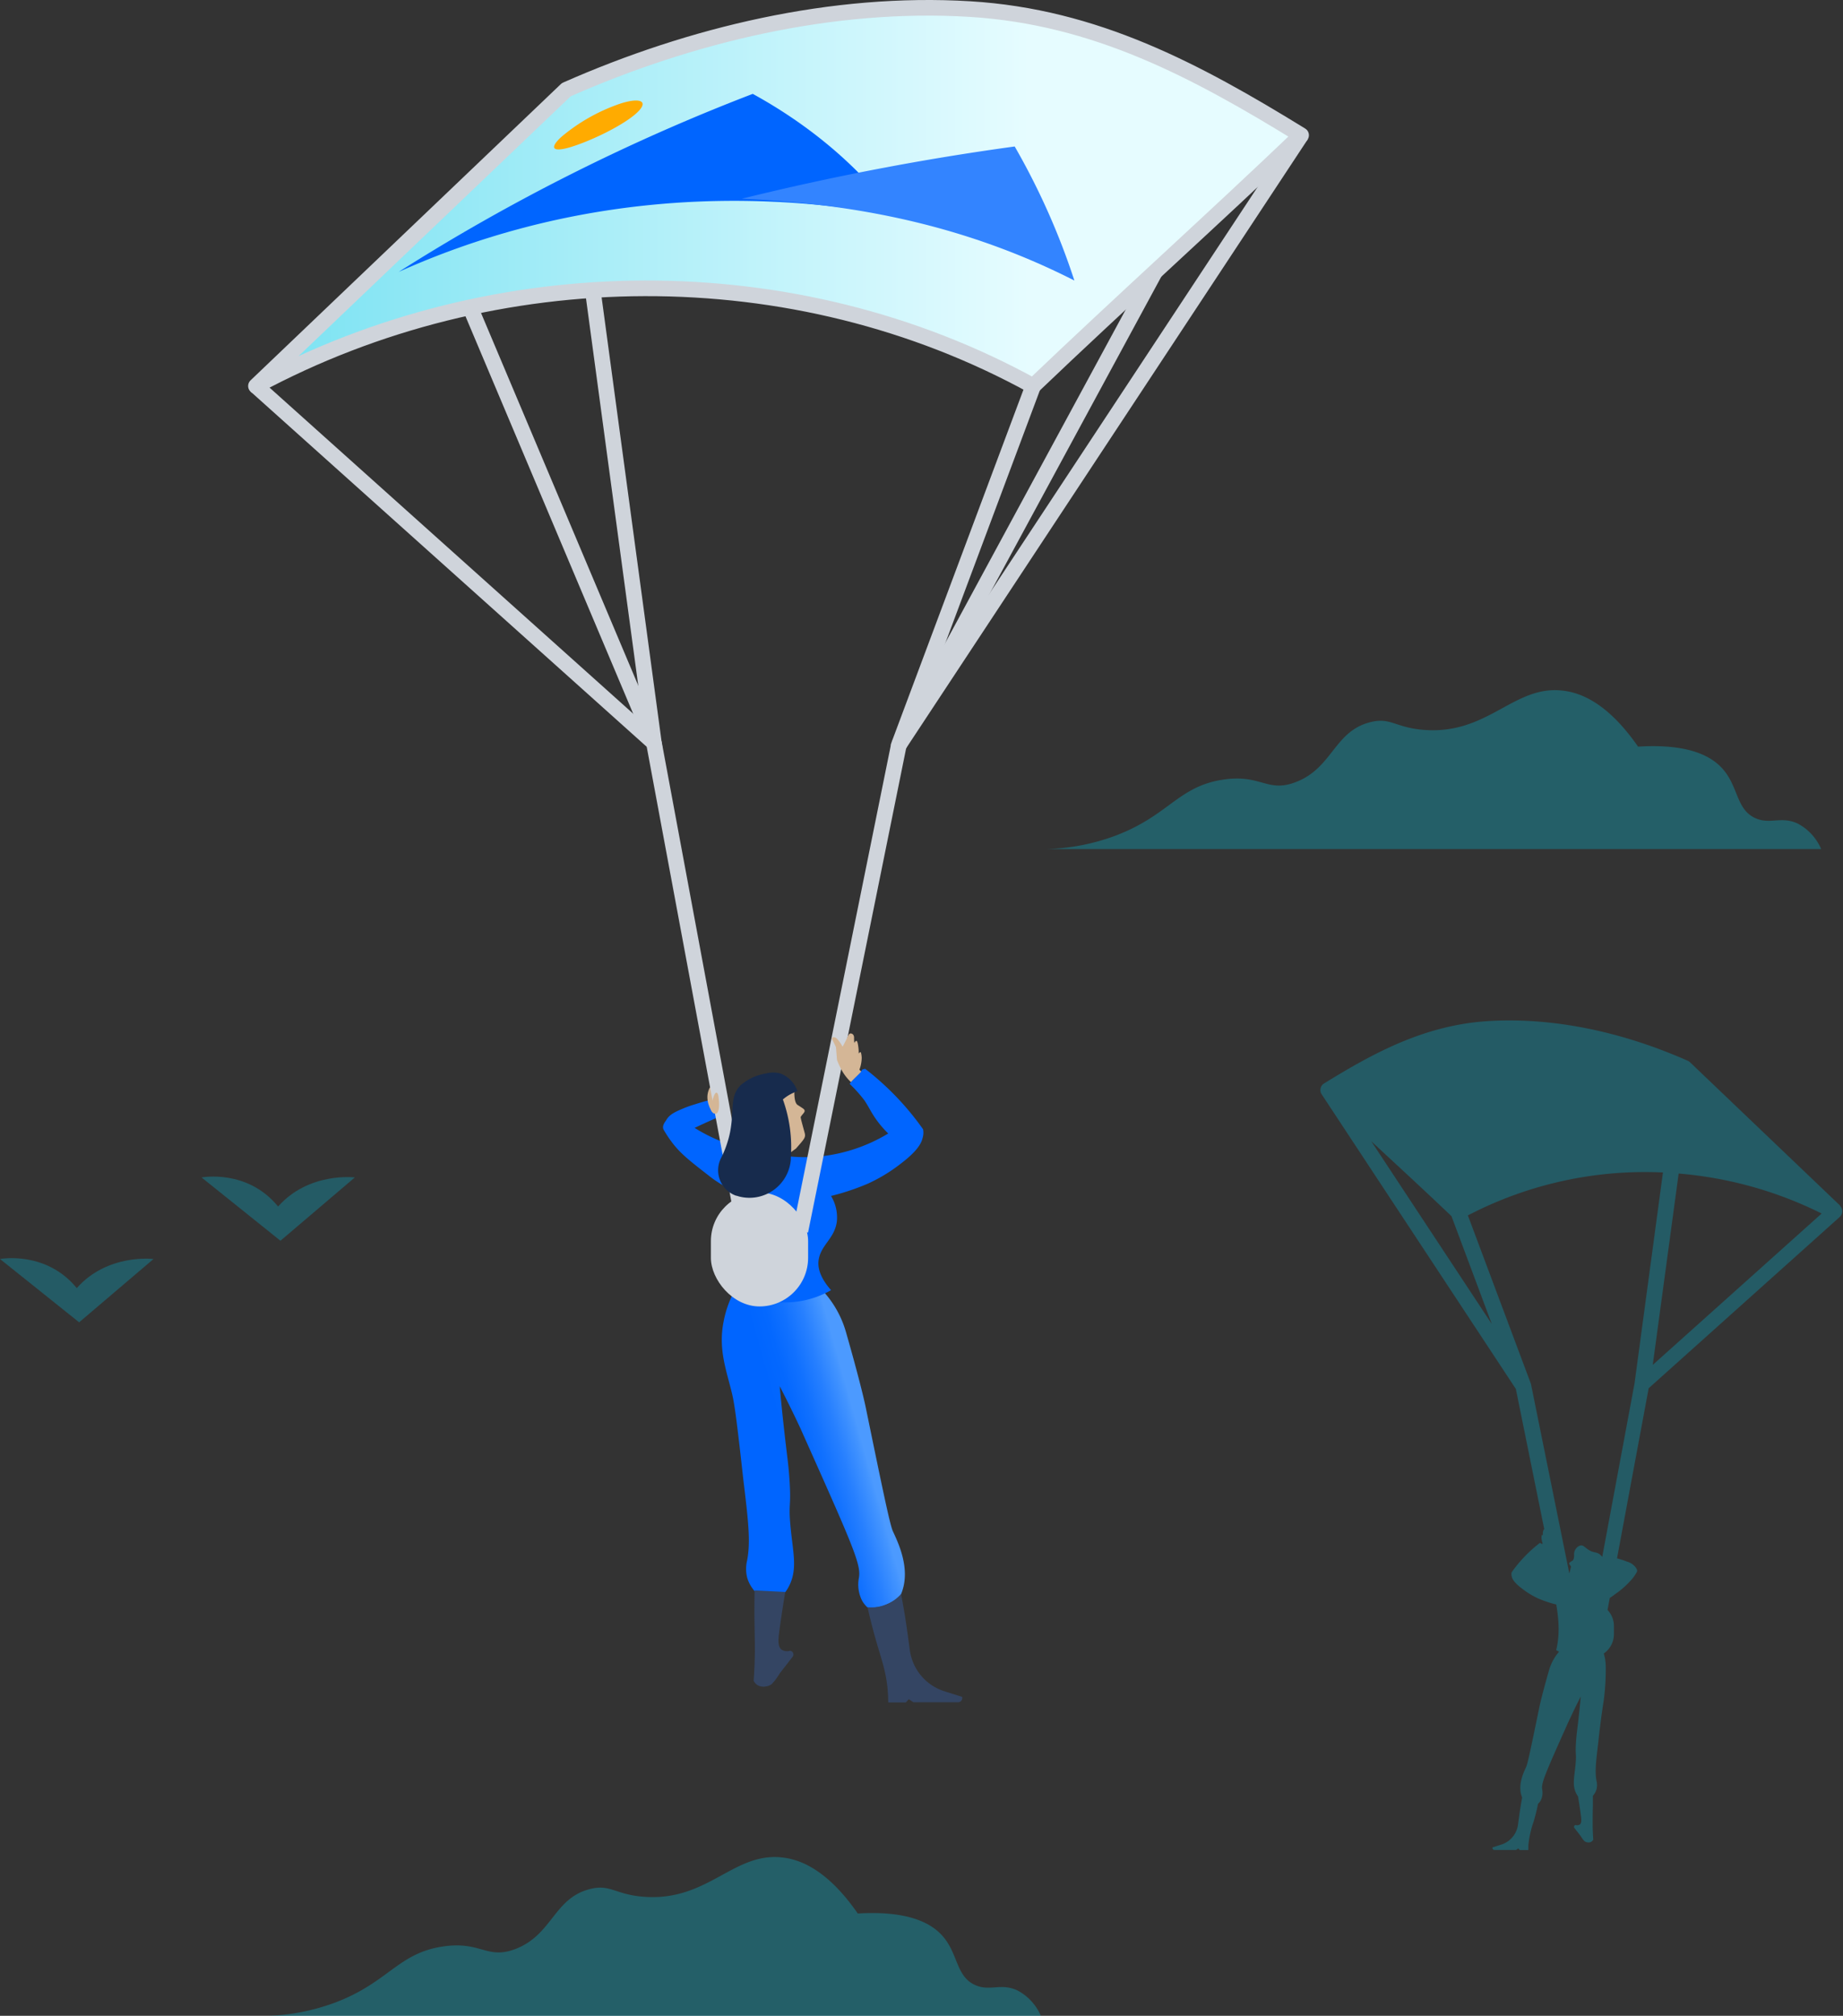 <svg xmlns="http://www.w3.org/2000/svg" xmlns:xlink="http://www.w3.org/1999/xlink" viewBox="0 0 427.14 467.07"><rect x="0" y="0" width="427.14" height="467.07" fill="#333333" stroke="none"/><defs><style>.cls-1{fill:#00c7e5;}.cls-1,.cls-14,.cls-2{opacity:0.3;}.cls-16,.cls-2{fill:#00b8d9;}.cls-3{fill:url(#linear-gradient);}.cls-4{fill:#344563;}.cls-5{fill:#0065ff;}.cls-6{fill:#d4b696;}.cls-15,.cls-7,.cls-9{fill:none;}.cls-10,.cls-7,.cls-9{stroke:#cfd4db;stroke-width:3.62px;}.cls-7{stroke-miterlimit:10;}.cls-8{fill:#cfd4db;}.cls-10,.cls-9{stroke-linejoin:round;}.cls-10{fill:url(#linear-gradient-2);}.cls-11{fill:#3384ff;}.cls-12{fill:#ffab00;}.cls-13{fill:#172b4d;}</style><linearGradient id="linear-gradient" x1="174.69" y1="338.22" x2="199.07" y2="331.38" gradientUnits="userSpaceOnUse"><stop offset="0.31" stop-color="#0065ff"/><stop offset="0.47" stop-color="#0468ff"/><stop offset="0.63" stop-color="#1171ff"/><stop offset="0.79" stop-color="#267fff"/><stop offset="0.96" stop-color="#4394ff"/><stop offset="1" stop-color="#4c9aff"/></linearGradient><linearGradient id="linear-gradient-2" x1="59.32" y1="45.63" x2="301.55" y2="45.63" gradientUnits="userSpaceOnUse"><stop offset="0" stop-color="#79e2f2"/><stop offset="0.74" stop-color="#e6fcff"/></linearGradient></defs><title>Delivering Content</title><g id="Layer_2" data-name="Layer 2"><g id="Layer_1-2" data-name="Layer 1"><path class="cls-1" d="M379.64,173c-7-10.09-13.29-12.57-17.67-13-11.28-1.17-17.17,10.34-32.08,9.11-6.58-.54-7.65-3-12.37-1.76-8.37,2.13-8.69,10.69-17.32,13.91-6.56,2.45-7.9-1.92-16.7-.62-10.44,1.55-12.6,8.32-25,13a49.6,49.6,0,0,1-15.77,3.09H422.08a12,12,0,0,0-5.39-5.88c-3.84-1.83-6.34.24-9.77-1.24-4.41-1.91-4-6.93-7.29-11C397.12,175.45,391.87,172.24,379.64,173Z"/><path class="cls-2" d="M46.71,272.82,65,287.49l17.24-14.67s-10.64-1.33-17.79,6.74C57.34,270.81,46.71,272.82,46.71,272.82Z"/><path class="cls-2" d="M0,291.72l18.34,14.67,17.24-14.67s-10.64-1.33-17.79,6.74C10.64,289.71,0,291.72,0,291.72Z"/><path class="cls-1" d="M198.8,443.37c-7-10.09-13.29-12.57-17.67-13-11.28-1.17-17.17,10.34-32.08,9.11-6.58-.54-7.65-3-12.37-1.76-8.37,2.13-8.69,10.69-17.32,13.91-6.56,2.45-7.9-1.92-16.7-.62-10.44,1.55-12.6,8.32-25,13a49.6,49.6,0,0,1-15.77,3.09H241.24a12,12,0,0,0-5.39-5.88c-3.84-1.83-6.34.24-9.77-1.24-4.41-1.91-4-6.93-7.29-11C216.27,445.85,211,442.64,198.8,443.37Z"/><path class="cls-3" d="M170.28,299c.44-.88.84-1.59,1.12-2.07.46.12,1.2.3,2.13.46s1.42.18,1.75.22c1.89.23,5.48.59,15.18,1.22a24.41,24.41,0,0,1,1.82,2.17,23.65,23.65,0,0,1,3.84,7.85c3.9,13.63,4.66,17.91,4.66,17.91,3.64,17.67,5.46,26.5,6.14,28,1.16,2.54,4.33,8.87,1.91,14.61-.14.34-.28.61-.37.79l-.36.22a15.86,15.86,0,0,1-3.85,1.84,8.51,8.51,0,0,1-3.2.23,6.47,6.47,0,0,1-1.23-1.53,8.25,8.25,0,0,1-.74-5.41c.44-2.91-1.06-6.57-11.62-30.18-.42-.94-1.1-2.46-2-4.48q-2.34-5-4.75-9.65c.35,3.89.72,7.44,1.08,10.6.65,5.81.93,7.33,1.17,10.83.45,6.6-.24,5.52.21,10.62.56,6.47,1.86,10.43-.51,14.65a11.52,11.52,0,0,1-.65,1,5.32,5.32,0,0,1-4.71,1.3,4.93,4.93,0,0,1-2.78-2,7.76,7.76,0,0,1-1.37-2.72,8.25,8.25,0,0,1,0-3.89c.86-4.4.25-9.47-.85-18.55h0c-1.27-11.35-1.91-17-2.6-19.95-1.27-5.41-3.29-10.35-2-16.84A24.39,24.39,0,0,1,170.28,299Z"/><path class="cls-4" d="M208.84,369.33a9.24,9.24,0,0,1-7.78,3.08c.81,3.57,1.59,6.42,2.16,8.36,1.21,4.16,2.27,7,2.56,11.45.06,1,.08,1.74.08,2.25l4.08,0,.68-.76,1.08.72h10.38a1,1,0,0,0,.91-1.25h0l-4.13-1.31a11.63,11.63,0,0,1-8-9.57c-.4-3-.86-6.29-1.25-8.66Q209.23,371.45,208.84,369.33Z"/><path class="cls-4" d="M174.88,368.51l7.11.36c-.52,3.13-.94,5.94-1.28,8.39s-.56,4.27.47,5a2.41,2.41,0,0,0,1.93.23.87.87,0,0,1,.59,1.4l-3,3.86a13.06,13.06,0,0,1-1.86,2.48,2.85,2.85,0,0,1-1.34.53,2.82,2.82,0,0,1-1.83-.24,2.47,2.47,0,0,1-1-1.07c.21-2.89.26-5.24.28-6.8,0-3.11-.08-4.76-.11-9.36C174.85,371.25,174.87,369.56,174.88,368.51Z"/><path class="cls-5" d="M190.36,267.92c-5.76.62-10.39-.28-15.63-1.3a40.62,40.62,0,0,1-6.89-1.89,38.54,38.54,0,0,1-6.85-3.39q1.66-.79,3.39-1.57l2.73-1.21a4.64,4.64,0,0,0-.61-1.88,4.7,4.7,0,0,0-1.94-1.81c-.85.21-2,.53-3.48,1a26.77,26.77,0,0,0-2.67.94c-1.92.82-3.23,1.38-4,2.73-.2.34-1.11,1.34-.58,2.26a27.37,27.37,0,0,0,1.86,2.82c2,2.68,4.17,4.35,8.46,7.69a26.73,26.73,0,0,0,4,2.66c.81.43,1.49.74,2,.94a36.11,36.11,0,0,1,.47,22.37,20.05,20.05,0,0,0,7.87,3.22,21.53,21.53,0,0,0,14.12-2.56c-2.65-3-3.11-5.32-2.89-6.92.49-3.6,3.75-5,4.24-9.07a9.56,9.56,0,0,0-1.36-5.84c.49-.12,1-.25,1.62-.42l.63-.18a55.53,55.53,0,0,0,6.29-2.25,37.66,37.66,0,0,0,7.48-4.52c4.41-3.33,5-5.13,5.25-6.24a4,4,0,0,0,.06-1.85,65.14,65.14,0,0,0-13.42-14l-.65.15c-.74,1.18-2.17,2.16-2.94,3.34a32.06,32.06,0,0,1,3.43,3.83c1.13,1.72,1.44,2.57,2.51,4.12a23.59,23.59,0,0,0,3,3.55A38.18,38.18,0,0,1,190.36,267.92Z"/><path class="cls-6" d="M184.1,253a5.34,5.34,0,0,1-.75.4,5.67,5.67,0,0,0-2,1.36c-.93,1.12.25,2.48-.12,5a7.73,7.73,0,0,0-.07,2,7.42,7.42,0,0,0,.15.93c.16.75.12,2.38-.67,6.11l1-.59,2.85-2.1c1.87-2.16,2.31-2.53,2-3.62-.35-1.3-1-3.58-.92-3.68.55-.92,1.46-1.32.49-2-.56-.38-1-.65-1.11-.73C184.54,255.89,184.08,255.19,184.1,253Z"/><path class="cls-6" d="M164.74,251.87c-.35,0-.65,1.21-.67,1.3-.58,2.42,1.08,4.95,1.48,4.83.14,0,.12-.56.08-1.6C165.57,254.87,165.28,251.89,164.74,251.87Z"/><line class="cls-7" x1="185.5" y1="285.24" x2="208.31" y2="172.66"/><line class="cls-7" x1="172.57" y1="285.02" x2="151.55" y2="172.09"/><path class="cls-6" d="M197.22,250.73a11.31,11.31,0,0,1-2.52-3.5,14.07,14.07,0,0,1-.72-1.66l-.23-2.93c-.25-.56-.48-1-.64-1.32s-.37-.67-.26-.84.42-.15.47-.14a1.07,1.07,0,0,1,.66.34,8.07,8.07,0,0,1,1.3,1.86c.44-.79.75-1.45,1-1.93.29-.65.46-1.09.81-1.15a.79.79,0,0,1,.68.33,1.18,1.18,0,0,1,.17.69c0,.33,0,.72.07,1.18.22-.41.36-.49.46-.48.26,0,.37.78.45,1.32a8.91,8.91,0,0,1,.09,1.61c.13-.17.3-.35.44-.32s.27,1,.26,1.39a8.22,8.22,0,0,1-.53,2.68l.42.43C198.76,249.22,197.94,249.91,197.22,250.73Z"/><rect class="cls-8" x="164.76" y="276.3" width="22.53" height="26.41" rx="11.27" ry="11.27"/><polyline class="cls-7" points="131.05 20.33 151.54 172.09 59.32 89.42"/><line class="cls-9" x1="151.55" y1="172.09" x2="100.19" y2="50.41"/><polyline class="cls-9" points="301.55 31.33 208.31 172.66 239.45 89.44"/><path class="cls-10" d="M239.45,89.44c-55.43-30.5-124.63-29.85-180.13,0l71.93-68.66C160.19,8,193,.17,224.76,2.1c29.14,1.77,52.39,14.22,76.79,29.23C281.05,50.92,259.95,69.85,239.45,89.44Z"/><path class="cls-5" d="M92.4,63a461.72,461.72,0,0,1,82.06-41.25c12.76,7,24.39,16.49,33.11,28.22C168.5,42.84,128.84,46.63,92.4,63Z"/><path class="cls-11" d="M171.9,46.05a607.41,607.41,0,0,1,63.27-12.11A164.71,164.71,0,0,1,249,65C224.53,52.57,199.23,47.23,171.9,46.05Z"/><path class="cls-12" d="M147.38,26.34c-3.09,2.72-9.78,6-14.52,7.55s-5.76.57-2.72-2.2A42.42,42.42,0,0,1,144,23.93C148.76,22.47,150.46,23.62,147.38,26.34Z"/><path class="cls-13" d="M181.43,254.71a32.79,32.79,0,0,1,1.85,13.57q0,.23,0,.45a9.62,9.62,0,0,1-12,8.5l-.59-.18-.1,0a6.25,6.25,0,0,1-3.46-8.75,23.71,23.71,0,0,0,2.08-6c1-5.11-.15-8.19,2.39-10.79a11.64,11.64,0,0,1,5.95-2.78,6.09,6.09,0,0,1,3.45.06,6.44,6.44,0,0,1,2.31,1.56,6.8,6.8,0,0,1,1.51,2.47,10.45,10.45,0,0,0-3.32,1.88Z"/><path class="cls-6" d="M164.89,255.92c.17-.87.67-2.8,1.15-2.75s.5,1.19.56,1.67c.13,1.09.09,3-.63,3.2-.35.1-.76-.21-1-.48S164.71,256.85,164.89,255.92Z"/><line class="cls-9" x1="208.31" y1="172.66" x2="267.7" y2="62.98"/><g class="cls-14"><path class="cls-15" d="M340.2,281.62l14.55,38.88a1.81,1.81,0,0,1,.07.28h0l8.86,43.73c.17-.64.41-1.52.39-1.57-.26-.45-.71-.64-.24-1,.27-.19.47-.32.54-.35s.41-.43.42-1.36a2,2,0,0,1,.42-1.43,1.72,1.72,0,0,1,1.12-.76c.6-.05.94.42,1.67.92,1.26.86,1.82.52,2.64,1.07a3,3,0,0,1,.67.66l7.48-40.17,6.6-48.88A88.86,88.86,0,0,0,340.2,281.62Z"/><path class="cls-15" d="M321.66,268l-3.84-3.56,27.93,42.35-9.35-25C331.54,277.14,326.52,272.49,321.66,268Z"/><path class="cls-15" d="M383,316.23l39.13-35.07A91,91,0,0,0,389,271.9Z"/><path class="cls-16" d="M426.58,279.45l-34.89-33.31a1.79,1.79,0,0,0-.52-.35c-15.61-6.91-31.58-10.09-46.2-9.2-15,.91-27,7.63-38.09,14.44a1.8,1.8,0,0,0-.56,2.54h0l45,68.26,6.6,32.59s-.08-.06-.11-.06-.18.38-.22.64a4.32,4.32,0,0,0,0,.78c-.06-.08-.14-.17-.21-.15s-.13.51-.12.67a4,4,0,0,0,.26,1.3l-.19.19c-.05-.07-.11-.13-.16-.2l-.31-.07a31.6,31.6,0,0,0-6.51,6.78,1.93,1.93,0,0,0,0,.9c.1.54.4,1.41,2.55,3a18.27,18.27,0,0,0,3.63,2.19,26.94,26.94,0,0,0,3.05,1.09l.31.09.79.2c.12.68.27,1.63.38,2.76a24.87,24.87,0,0,1,.12,4.47,21.6,21.6,0,0,1-.51,3.35c.15.08.38.21.67.34-.16.18-.33.4-.51.64a11.47,11.47,0,0,0-1.86,3.81c-1.89,6.61-2.26,8.69-2.26,8.69-1.77,8.57-2.65,12.86-3,13.57-.56,1.23-2.1,4.3-.93,7.09h0q-.19,1-.36,2.08c-.19,1.15-.41,2.75-.6,4.2a5.64,5.64,0,0,1-3.89,4.64l-2,.63a.46.46,0,0,0,.44.61h5l.52-.35.33.37h2c0-.25,0-.63,0-1.09a23.46,23.46,0,0,1,1.24-5.56c.27-.94.66-2.33,1-4.06h0a3.14,3.14,0,0,0,.6-.74,4,4,0,0,0,.36-2.62c-.21-1.41.51-3.19,5.64-14.64.2-.46.53-1.19,1-2.17q1.13-2.42,2.3-4.68c-.17,1.89-.35,3.61-.52,5.14-.32,2.82-.45,3.55-.57,5.25-.22,3.2.12,2.68-.1,5.15-.27,3.14-.9,5.06.25,7.11a5.59,5.59,0,0,0,.31.49c.25,1.52.46,2.88.62,4.07s.27,2.07-.23,2.44a1.17,1.17,0,0,1-.94.11.42.42,0,0,0-.29.68l1.45,1.87a6.34,6.34,0,0,0,.9,1.2,1.39,1.39,0,0,0,.65.26,1.37,1.37,0,0,0,.89-.11,1.2,1.2,0,0,0,.48-.52c-.1-1.4-.13-2.54-.14-3.3,0-1.51,0-2.31.05-4.54,0-1,0-1.78,0-2.29l.18-.23a3.76,3.76,0,0,0,.67-1.32,4,4,0,0,0,0-1.89c-.42-2.13-.12-4.59.41-9h0c.44-4.19.91-7.47,1.26-9.68a56.65,56.65,0,0,0,.47-7.87,11.26,11.26,0,0,0-.46-3,5.47,5.47,0,0,0,2.35-4.48v-1.88a5.44,5.44,0,0,0-1.48-3.73l.52-2.79a14,14,0,0,0,1.26-.89,20,20,0,0,0,4.1-3.73,13.28,13.28,0,0,0,.9-1.37c.26-.45-.18-.93-.28-1.1a3.65,3.65,0,0,0-2-1.32,13,13,0,0,0-1.3-.46l-1-.31,7.33-39.4,44.28-39.69h0a1.79,1.79,0,0,0,0-2.65Zm-108.76-15,3.84,3.56c4.86,4.5,9.87,9.14,14.74,13.79l9.35,25Zm61,56.12-7.48,40.17a3,3,0,0,0-.67-.66c-.82-.56-1.38-.21-2.64-1.07-.73-.5-1.07-1-1.67-.92a1.72,1.72,0,0,0-1.12.76,2,2,0,0,0-.42,1.43c0,.94-.22,1.26-.42,1.36s-.27.17-.54.35c-.47.33,0,.52.24,1,0,0-.21.93-.39,1.57l-8.86-43.73h0a1.81,1.81,0,0,0-.07-.28L340.2,281.62a88.86,88.86,0,0,1,45.21-9.95Zm4.23-4.32,6-44.33a91,91,0,0,1,33.14,9.26Z"/></g></g></g></svg>